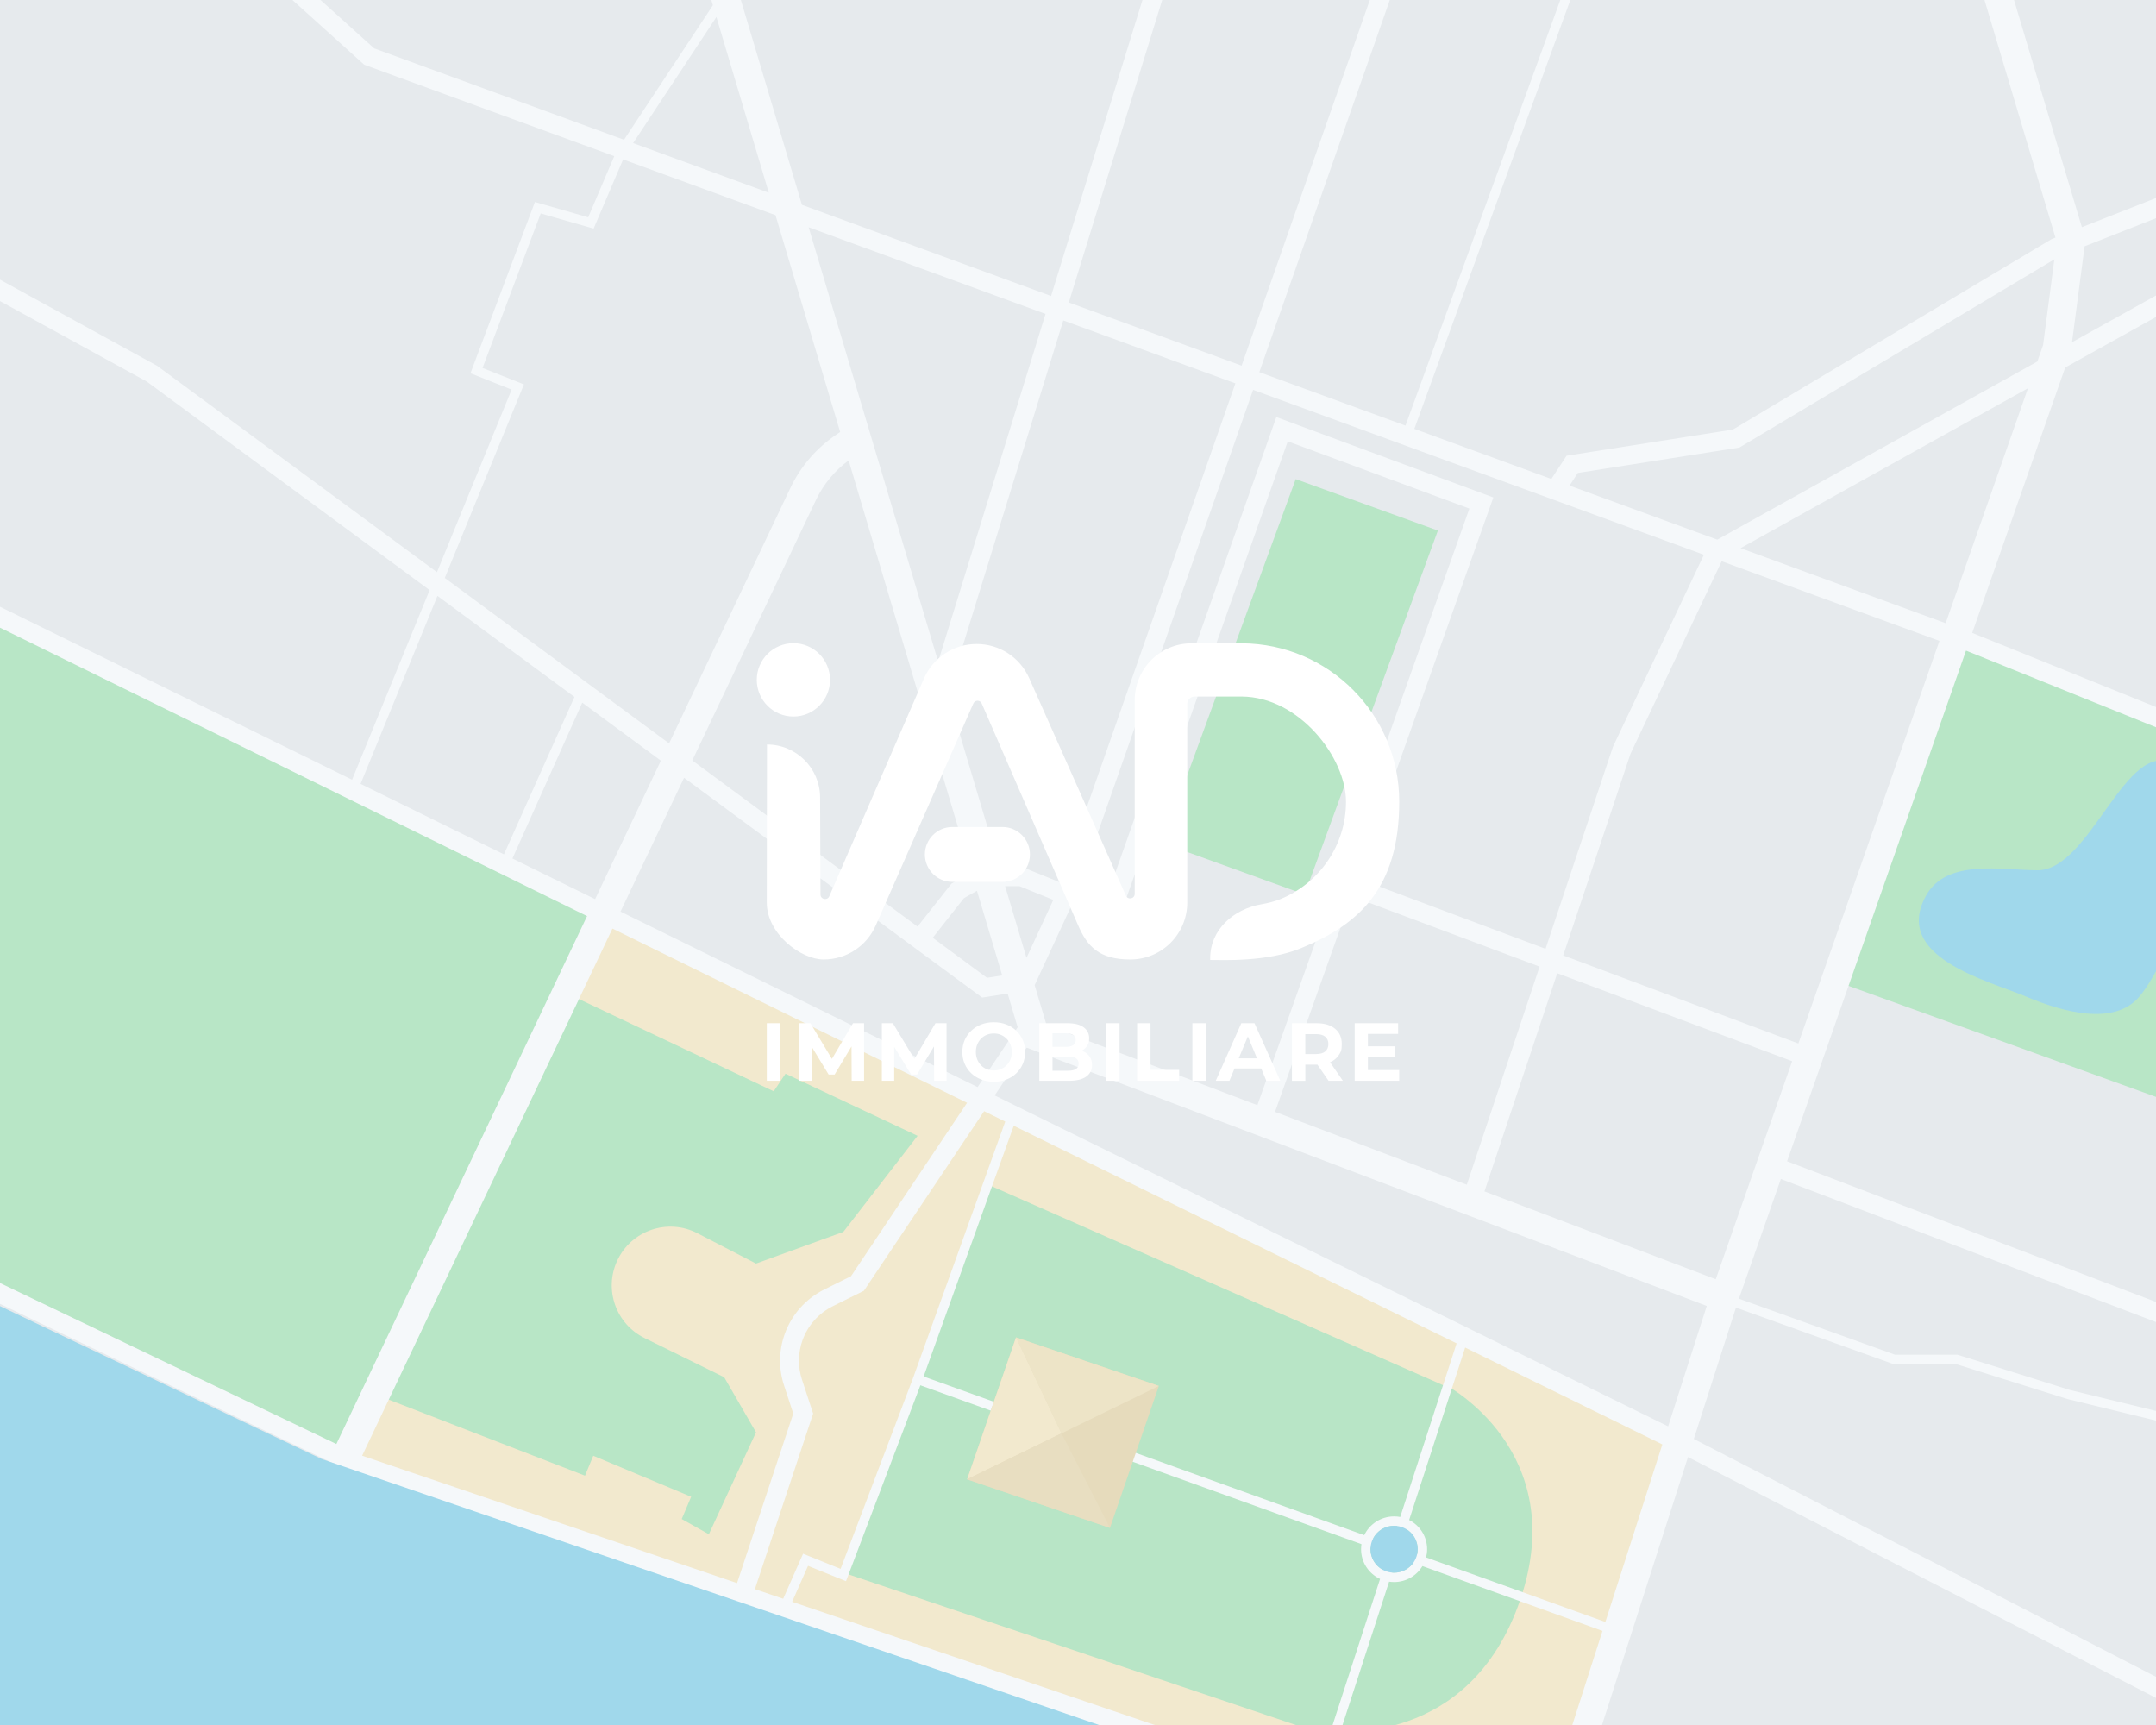 <?xml version="1.0" encoding="UTF-8" standalone="no"?>
<!DOCTYPE svg PUBLIC "-//W3C//DTD SVG 1.1//EN" "http://www.w3.org/Graphics/SVG/1.1/DTD/svg11.dtd">
<svg width="100%" height="100%" viewBox="0 0 600 480" version="1.1" xmlns="http://www.w3.org/2000/svg" xmlns:xlink="http://www.w3.org/1999/xlink" xml:space="preserve" xmlns:serif="http://www.serif.com/" style="fill-rule:evenodd;clip-rule:evenodd;stroke-linejoin:round;stroke-miterlimit:2;">
    <rect x="0" y="0" width="600" height="480" fill="#333333" stroke="none"/>
    <g>
        <clipPath id="_clip1">
            <rect x="0" y="0" width="600" height="480"/>
        </clipPath>
        <g clip-path="url(#_clip1)">
            <rect x="0" y="0" width="600" height="480" style="fill:rgb(230,234,237);"/>
            <path d="M408.314,373.044L281.946,311.413L235.009,437.609L224.506,433.696L217.285,447.717L364.659,496.304L415.863,493.696L441.793,391.957L408.314,373.044Z" style="fill:rgb(184,229,198);fill-rule:nonzero;"/>
            <path d="M614.442,310.435L512.363,273.587L544.53,177.065L643.326,214.565L614.442,310.435Z" style="fill:rgb(184,230,198);fill-rule:nonzero;"/>
            <g transform="matrix(0.94,0.34,-0.344,0.939,360.586,133.318)">
                <rect x="0" y="0" width="42.093" height="107.84" style="fill:rgb(184,230,198);"/>
            </g>
            <path d="M429.32,515.217L466.081,402.391L406.672,372.72L402.405,385.437C402.405,385.437 437.197,403.698 423.084,445.109C408.97,486.52 371.224,481.633 371.224,481.633L367.941,490.111L429.32,515.217Z" style="fill:rgb(242,233,206);fill-rule:nonzero;"/>
            <path d="M282.606,310.109L171.008,255.326L94.859,406.631L218.273,447.717L368.601,499.239L375.166,484.891L234.684,437.609L275.056,329.674L403.065,386.087L408.645,373.044L282.606,310.109Z" style="fill:rgb(242,233,206);fill-rule:nonzero;"/>
            <path d="M218.6,298.772L255.362,316.055L234.684,342.794L210.395,351.598L194.085,343.159C185.807,338.876 175.63,342.376 171.739,350.845C168.044,358.886 171.426,368.408 179.366,372.317L201.533,383.229L210.395,398.555L197.266,426.924L189.716,422.685L192.342,416.489L165.099,405.076L162.802,410.62L104.705,388.12L96.828,405.076L-47.592,335.294L-52.516,150.729L-34.135,155.294L169.694,256.055L159.519,277.25L215.318,303.663L218.6,298.772Z" style="fill:rgb(184,230,198);fill-rule:nonzero;"/>
            <path d="M437.012,0L393.6,119.331L431.734,133.278L435.964,126.812L482.237,119.536L570.934,66.535L572.016,66.109L552.27,0L560.487,0L579.369,63.216L600,55.099L600,60.71L580.131,68.528L576.625,95.228L600,82.221L600,88.201L574.731,102.262L548.852,176.113L600,196.739L600,202.366L547.125,181.041L497.329,323.139L600,362.279L600,367.867L495.602,328.069L483.931,361.373L527.365,376.956L544.733,376.956L576.067,386.786L600,392.604L600,395.289L575.359,389.299L544.329,379.564L526.905,379.564L483.108,363.852L471.374,400.41L600,466.585L600,472.458L469.76,405.438L445.827,480L437.559,480L445.962,453.818L395.854,435.777C394.248,438.437 391.316,440.218 387.966,440.218C387.494,440.218 387.03,440.182 386.576,440.114L373.614,480L370.855,480L384.063,439.356C380.939,437.898 378.776,434.743 378.776,431.087C378.776,430.604 378.814,430.13 378.887,429.668L256.134,385.47L235.437,439.973L224.87,435.708L220.447,445.716L321.364,480L305.133,480L208.438,447.15L197.542,480L196.734,480L192.475,478.606L203.469,445.462L97.472,409.452L0,362.803L0,357.012L93.611,401.814L163.376,254.917L0,174.654L0,168.833L97.98,216.969L119.559,164.208L40.843,106.166L0,83.775L0,77.816L43.69,101.767L121.601,159.216L142.38,108.412L130.926,103.86L148.87,56.208L163.689,60.461L170.942,43.455L101.35,18.003L81.381,0L89.196,0L104.123,13.457L173.66,38.89L198.394,1.459L197.959,0L206.175,0L223.175,56.999L292.506,82.357L317.942,0L323.435,0L297.442,84.162L345.531,101.75L381.21,0L386.772,0L350.46,103.553L391.136,118.429L434.22,0L437.012,0ZM446.761,451.331L396.868,433.367C397.057,432.638 397.157,431.874 397.157,431.087C397.157,427.542 395.123,424.469 392.152,422.956L407.746,374.971L462.618,401.929L446.761,451.331ZM394.531,431.087C394.531,428.707 393.247,426.624 391.33,425.485L389.617,430.756L394.383,432.472C394.48,432.026 394.531,431.562 394.531,431.087ZM405.367,373.802L389.667,422.113C389.116,422.01 388.547,421.957 387.966,421.957C384.301,421.957 381.137,424.088 379.662,427.172L257.038,383.021L282.119,313.253L405.367,373.802ZM387.966,424.565C385.438,424.565 383.243,425.986 382.147,428.067L387.147,429.867L388.851,424.624C388.561,424.585 388.266,424.565 387.966,424.565ZM381.402,431.087C381.402,430.917 381.409,430.748 381.421,430.58L386.34,432.351L384.879,436.844C382.81,435.747 381.402,433.58 381.402,431.087ZM388.81,433.24L387.398,437.585C387.585,437.601 387.775,437.609 387.966,437.609C390.175,437.609 392.129,436.525 393.319,434.864L388.81,433.24ZM217.954,444.869L223.492,432.337L233.931,436.55L254.13,383.356L279.749,312.089L273.871,309.201L240.422,359.162L231.776,363.457C227.84,365.413 224.816,368.803 223.336,372.92C222.065,376.455 222.011,380.31 223.183,383.879L226.288,393.34L210.082,442.195L217.954,444.869ZM477.901,150.163L436.788,135.126L439.094,131.602L484.068,124.531L571.71,72.16L568.577,96.021L566.973,100.599L477.901,150.163ZM290.963,87.352L225.036,63.24L261.082,184.102L290.963,87.352ZM263.781,193.15L295.899,89.157L343.803,106.678L295.1,245.571L284.762,241.381L278.165,241.381L263.781,193.15ZM270.35,242.725L236.168,128.113C232.273,130.988 229.145,134.776 227.069,139.148L192.655,211.609L255.348,257.837L264.773,245.892L270.35,242.725ZM259.567,260.948L268.272,249.914L271.883,247.864L278.908,271.421L274.674,272.088L259.567,260.948ZM279.721,246.599L283.732,246.599L293.125,250.405L285.667,266.534L279.721,246.599ZM297.992,252.378L287.933,274.132L291.247,285.243L349.926,307.526L408.92,141.517L358.376,122.798L310.755,257.55L297.992,252.378ZM354.833,309.389L408.202,329.655L428.454,268.975L376.155,249.389L354.833,309.389ZM377.904,244.468L430.109,264.019L448.872,207.801L474.184,154.363L348.732,108.48L299.969,247.544L307.628,250.648L355.194,116.051L415.59,138.419L377.904,244.468ZM464.232,396.901L276.804,304.822L285.71,291.519L474.987,363.394L464.232,396.901ZM272.057,302.49L283.207,285.836L280.413,276.467L273.316,277.584L190.369,216.421L172.68,253.668L272.057,302.49ZM236.824,355.117L269.125,306.87L170.439,258.387L100.779,405.062L205.113,440.507L220.761,393.331L218.19,385.497C216.658,380.829 216.728,375.789 218.39,371.165C220.326,365.781 224.28,361.348 229.427,358.791L236.824,355.117ZM123.778,160.822L186.204,206.852L219.944,135.808C222.804,129.787 227.238,124.64 232.785,120.904L233.811,120.212L215.814,59.867L173.409,44.358L165.198,63.61L150.477,59.385L134.285,102.385L145.807,106.964L123.778,160.822ZM165.618,250.198L183.918,211.664L162.031,195.525L142.599,238.889L165.618,250.198ZM121.737,165.814L100.34,218.128L140.243,237.732L159.871,193.932L121.737,165.814ZM453.757,209.74L435.027,265.86L500.471,290.37L539.731,178.337L479.131,156.173L453.757,209.74ZM413.113,331.52L433.373,270.817L498.744,295.299L477.485,355.964L413.113,331.52ZM564.37,108.028L484.386,152.535L541.458,173.409L564.37,108.028ZM199.371,4.734L213.953,53.626L176.19,39.815L199.371,4.734Z" style="fill:rgb(245,248,250);"/>
            <path d="M305.888,480L0,480L0,363.44L89.589,406.008L305.888,480Z" style="fill:rgb(160,216,235);fill-rule:nonzero;"/>
            <path d="M595.341,277.348C588.328,285.623 573.927,281.56 563.933,277.348C553.086,272.776 526.496,266.333 536.026,249.179C541.772,238.836 557.259,242.161 567.023,242.161C581.832,242.161 591.717,204.893 605.064,212.682C621.417,222.225 604.982,265.97 595.341,277.348Z" style="fill:rgb(160,216,235);fill-rule:nonzero;"/>
            <path d="M394.531,431.087C394.531,434.689 391.592,437.609 387.967,437.609C384.341,437.609 381.402,434.689 381.402,431.087C381.402,427.485 384.341,424.565 387.967,424.565C391.592,424.565 394.531,427.485 394.531,431.087Z" style="fill:rgb(160,216,235);fill-rule:nonzero;"/>
            <path d="M308.898,425.146L269.148,411.633L282.75,372.142L322.5,385.655L308.898,425.146Z" style="fill:rgb(230,219,188);fill-rule:nonzero;"/>
            <path d="M282.75,372.142L322.5,385.655L295.407,398.847L282.75,372.142Z" style="fill:rgb(237,228,199);fill-rule:nonzero;"/>
            <path d="M282.75,372.142L295.407,398.847L269.148,411.633L282.75,372.142Z" style="fill:rgb(242,233,206);fill-rule:nonzero;"/>
            <path d="M308.895,425.151L269.145,411.637L295.404,398.851L308.895,425.151Z" style="fill:rgb(232,222,193);fill-rule:nonzero;"/>
            <g id="it">
                <g transform="matrix(1,0,0,1,210.605,178.14)">
                    <path d="M46.784,59.619C46.784,55.407 50.195,51.984 54.414,51.984L68.386,51.984C72.595,51.984 76.016,55.397 76.016,59.619C76.016,63.842 72.605,67.255 68.387,67.255L54.414,67.255C50.205,67.255 46.784,63.842 46.784,59.619ZM10.193,0.84C15.828,0.84 20.385,5.411 20.385,11.041C20.385,16.67 15.818,21.242 10.193,21.242C4.568,21.242 -0,16.68 -0,11.041C-0,5.401 4.568,0.84 10.193,0.84ZM135.058,0.87C159.238,1.025 178.79,20.696 178.79,44.927C178.79,69.162 167.461,79.153 151.414,85.72C141.919,89.603 129.662,88.984 126.182,88.984L126.182,88.475C126.182,80.58 132.654,74.821 140.433,73.483C142.328,73.154 144.163,72.685 145.809,72.016C156.48,67.644 163.98,57.154 163.98,44.927C163.98,32.7 150.995,15.782 134.938,15.682L121.853,15.682C120.716,15.682 119.799,16.6 119.799,17.738L119.799,72.994C119.799,81.758 112.698,88.854 103.951,88.854C95.205,88.854 91.933,85.112 89.42,79.322L62.602,17.618C62.153,16.6 60.717,16.59 60.268,17.618L33.101,79.392C30.568,85.141 24.893,88.854 18.61,88.854C12.327,88.854 2.773,81.738 2.782,72.984L2.842,29.027C10.981,29.027 17.593,35.615 17.623,43.759L17.732,70.768C17.732,72.146 19.627,72.535 20.176,71.267L46.505,10.701C49.048,4.852 54.813,1.06 61.186,1.06C67.559,1.06 73.244,4.793 75.817,10.572L102.734,71.108C103.293,72.365 105.178,71.966 105.178,70.589L105.178,16.7C105.178,7.957 112.259,0.87 120.995,0.87L135.058,0.87Z" style="fill:white;fill-rule:nonzero;"/>
                </g>
                <g transform="matrix(1,0,0,1,210.605,178.14)">
                    <path d="M2.792,122.591L2.792,106.581L6.522,106.581L6.522,122.591L2.792,122.591ZM11.858,122.591L11.858,106.581L14.92,106.581L20.91,116.518L26.778,106.581L29.86,106.581L29.86,122.591L26.409,122.591L26.365,113.045L21.652,120.874L20.006,120.874L15.299,113.154L15.299,122.591L11.858,122.591ZM34.807,122.591L34.807,106.581L37.868,106.581L43.859,116.518L49.727,106.581L52.808,106.581L52.808,122.591L49.358,122.591L49.313,113.045L44.6,120.874L42.955,120.874L38.247,113.154L38.247,122.591L34.807,122.591ZM65.983,122.87C64.716,122.87 63.549,122.661 62.482,122.252C61.415,121.842 60.488,121.263 59.69,120.515C58.902,119.766 58.284,118.888 57.855,117.88C57.416,116.872 57.206,115.774 57.206,114.586C57.206,113.398 57.426,112.28 57.855,111.282C58.294,110.284 58.902,109.406 59.69,108.667C60.478,107.919 61.405,107.34 62.462,106.93C63.52,106.521 64.686,106.312 65.943,106.312C67.2,106.312 68.367,106.511 69.424,106.92C70.481,107.32 71.409,107.899 72.196,108.647C72.984,109.396 73.603,110.274 74.031,111.282C74.46,112.29 74.68,113.398 74.68,114.596C74.68,115.794 74.46,116.892 74.031,117.9C73.593,118.918 72.984,119.796 72.196,120.545C71.409,121.293 70.481,121.872 69.424,122.272C68.367,122.671 67.21,122.88 65.963,122.88L65.983,122.87ZM65.963,119.736C66.681,119.736 67.339,119.607 67.938,119.357C68.536,119.108 69.065,118.748 69.524,118.279C69.982,117.81 70.331,117.271 70.591,116.652C70.84,116.033 70.97,115.345 70.97,114.586C70.97,113.827 70.84,113.129 70.591,112.52C70.341,111.911 69.982,111.362 69.524,110.893C69.065,110.424 68.536,110.075 67.938,109.815C67.339,109.565 66.681,109.436 65.963,109.436C65.245,109.436 64.587,109.565 63.978,109.815C63.37,110.065 62.841,110.424 62.393,110.893C61.944,111.362 61.595,111.901 61.345,112.52C61.096,113.139 60.967,113.827 60.967,114.586C60.967,115.345 61.096,116.043 61.345,116.652C61.595,117.271 61.944,117.81 62.393,118.279C62.841,118.748 63.37,119.108 63.978,119.357C64.587,119.607 65.255,119.736 65.963,119.736ZM90.417,114.25C90.557,114.297 90.694,114.349 90.826,114.406C91.594,114.746 92.203,115.225 92.641,115.874C93.08,116.512 93.3,117.301 93.3,118.229C93.3,119.607 92.761,120.675 91.674,121.443C90.587,122.212 89.001,122.601 86.897,122.601L78.619,122.601L78.629,122.591L78.629,106.581L86.448,106.581C88.463,106.581 89.969,106.96 90.986,107.729C92.003,108.488 92.502,109.496 92.502,110.753C92.502,112.011 92.292,112.32 91.884,112.939C91.521,113.489 91.032,113.928 90.417,114.25ZM82.299,115.854L82.299,119.816L82.309,119.806L86.648,119.806C87.595,119.806 88.313,119.647 88.822,119.327C89.32,119.008 89.58,118.509 89.58,117.84C89.58,117.171 89.33,116.652 88.822,116.333C88.323,116.013 87.595,115.854 86.648,115.854L82.299,115.854ZM82.299,113.159L85.979,113.159C86.877,113.159 87.565,112.999 88.044,112.69C88.523,112.38 88.762,111.901 88.762,111.262C88.762,110.623 88.523,110.144 88.044,109.845C87.565,109.536 86.877,109.386 85.979,109.386L82.299,109.386L82.299,113.159ZM97.229,122.591L97.229,106.581L100.959,106.581L100.959,122.591L97.229,122.591ZM105.846,122.591L105.846,106.581L109.576,106.581L109.576,119.577L117.555,119.577L117.555,122.601L105.856,122.601L105.846,122.591ZM121.225,122.591L121.225,106.581L124.955,106.581L124.955,122.591L121.225,122.591ZM132.96,119.167L131.537,122.591L127.738,122.591L134.848,106.581L138.509,106.581L145.689,122.591L141.8,122.591L140.377,119.167L132.96,119.167ZM139.207,116.353L136.669,110.246L134.13,116.353L139.207,116.353ZM152.661,118.119L152.661,122.611L148.931,122.611L148.931,106.581L155.762,106.581C157.986,106.581 159.712,107.1 160.948,108.128C162.185,109.156 162.803,110.574 162.803,112.37C162.803,114.167 162.524,114.606 161.956,115.474C161.387,116.333 160.589,116.992 159.552,117.441C159.549,117.442 159.545,117.444 159.542,117.445L163.103,122.591L159.123,122.591L156.028,118.118C155.97,118.119 155.911,118.119 155.852,118.119L152.661,118.119ZM152.651,115.165L155.643,115.165C156.77,115.165 157.627,114.925 158.206,114.436C158.784,113.947 159.073,113.259 159.073,112.38C159.073,111.502 158.784,110.813 158.206,110.334C157.627,109.855 156.77,109.615 155.643,109.615L152.651,109.615L152.651,115.165ZM170.074,115.914L170.074,119.617L178.781,119.617L178.781,122.591L166.394,122.591L166.394,106.581L178.481,106.581L178.481,109.555L170.074,109.555L170.074,113.009L177.494,113.009L177.494,115.914L170.074,115.914Z" style="fill:white;fill-rule:nonzero;"/>
                </g>
            </g>
        </g>
    </g>
</svg>

